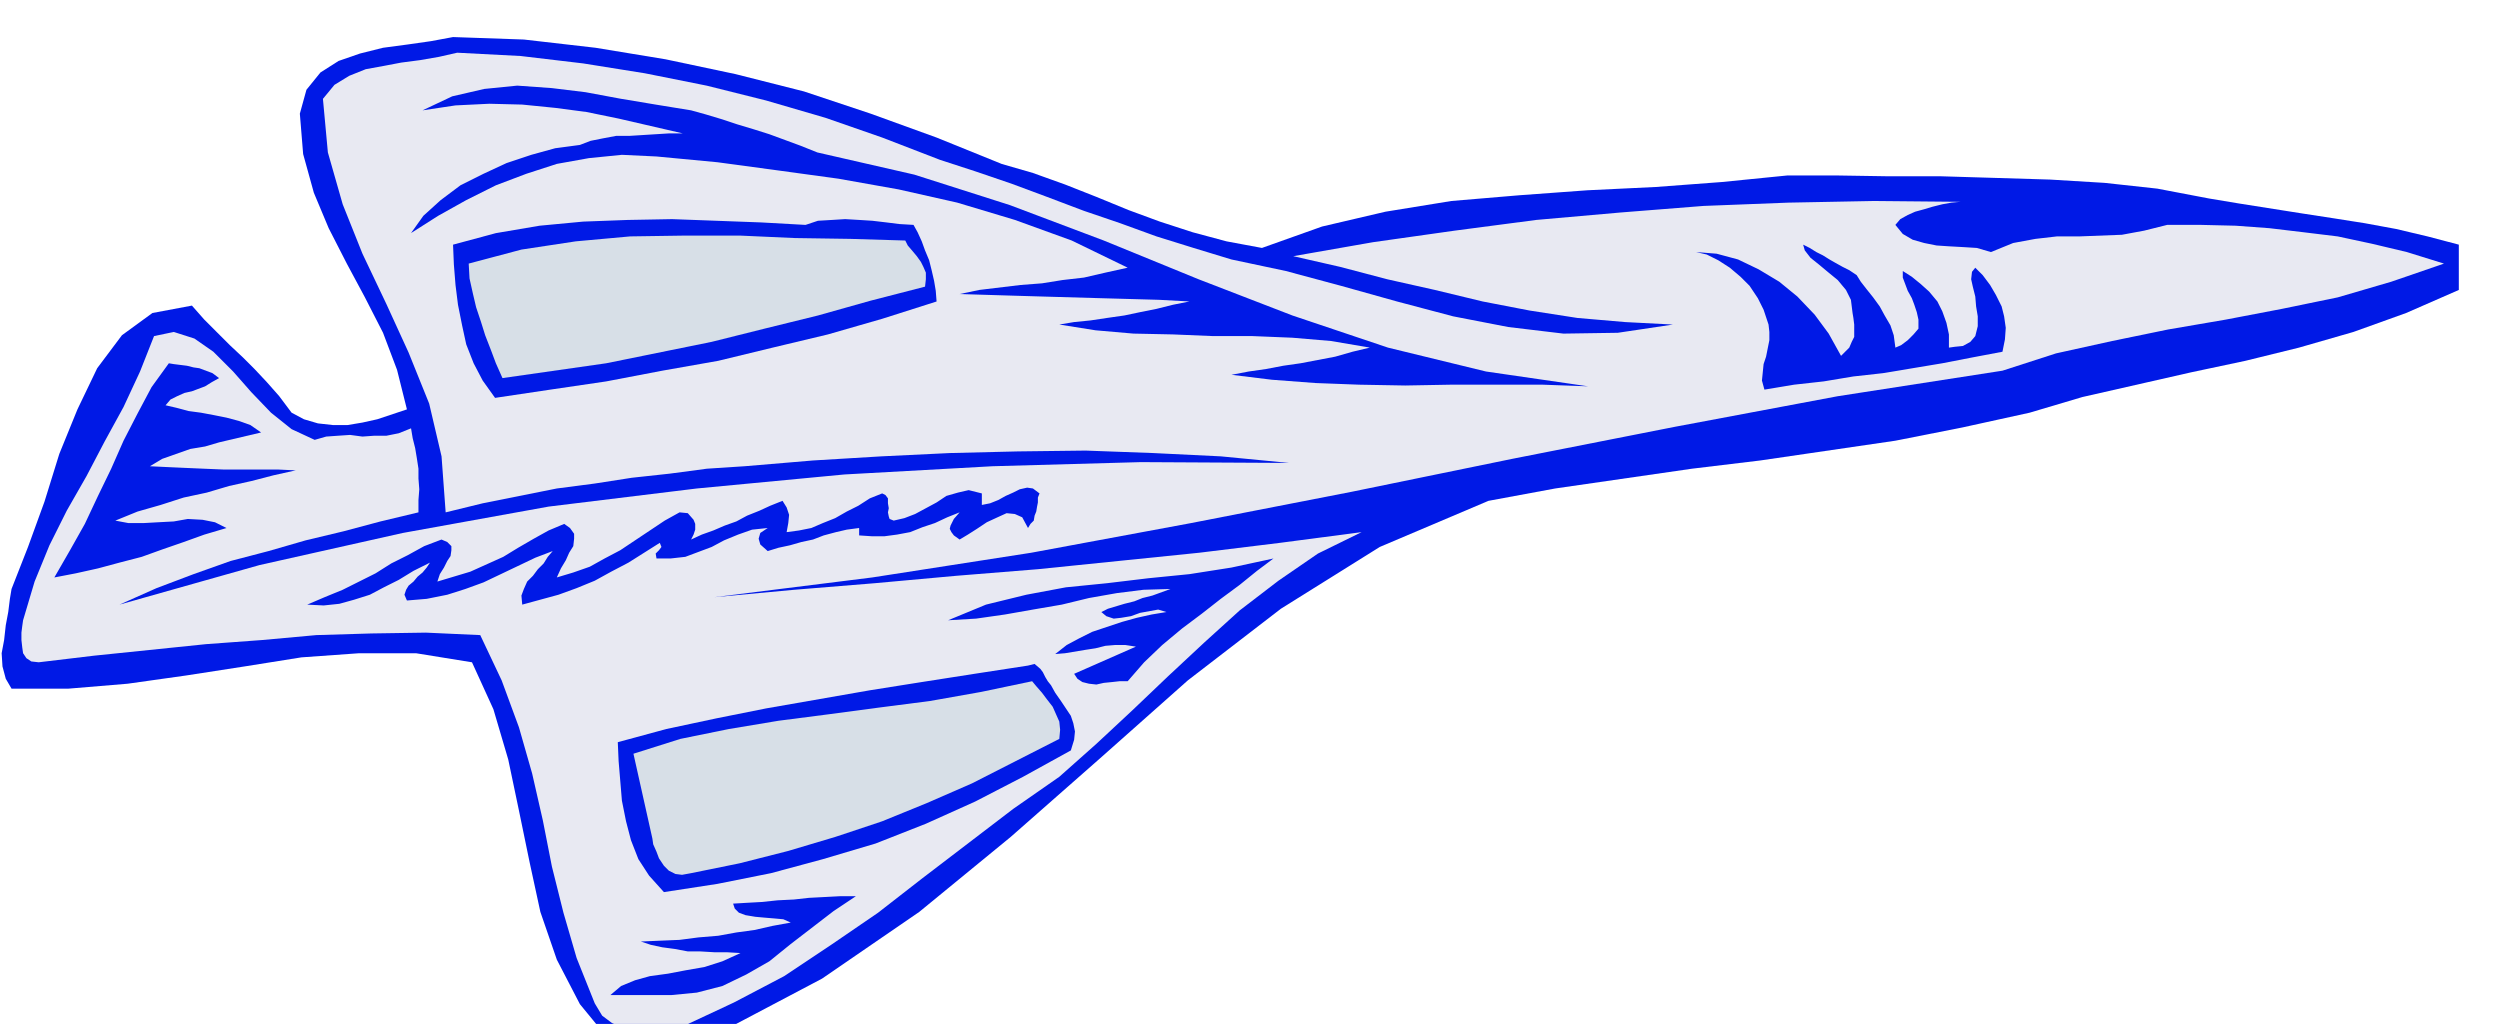 <svg xmlns="http://www.w3.org/2000/svg" fill-rule="evenodd" height="200.871" preserveAspectRatio="none" stroke-linecap="round" viewBox="0 0 3035 1243" width="490.455"><style>.brush1{fill:#0019e6}.pen1{stroke:none}.brush3{fill:#d7dfe7}</style><path class="pen1 brush1" d="m1216 199 38 11 39 14 38 15 39 16 38 14 40 13 41 11 43 8 73-26 77-18 80-13 83-7 82-6 83-4 80-6 80-8h59l63 1h64l67 2 66 2 66 4 64 7 63 12 36 6 38 6 38 6 39 6 38 6 38 7 38 9 38 10v55l-64 28-64 23-66 19-65 16-66 14-66 15-66 15-64 19-82 18-81 16-82 12-82 12-83 10-83 12-83 12-81 15-132 56-120 75-113 87-107 95-108 95-111 91-118 81-127 67-14 6-14 4-17 2-16 1-18-1h-33l-14 2-41-50-28-54-20-58-13-60-13-63-13-62-18-61-26-57-68-11h-69l-70 5-69 11-71 11-71 10-72 6H14l-7-12-4-15-1-16 3-16 2-18 3-16 2-16 2-12 20-51 20-55 18-58 22-54 24-50 30-40 37-27 48-9 15 17 16 16 15 15 16 15 14 14 15 16 15 17 15 20 15 8 17 5 18 2h18l18-3 18-4 18-6 18-6-12-48-17-45-22-43-22-41-22-43-18-43-13-47-4-49 8-29 17-21 22-14 26-9 28-7 30-4 28-4 27-5 86 3 87 10 85 14 85 18 83 21 81 27 80 29 79 32z"/><path class="pen1" style="fill:#e8e9f2" d="m1141 194 43 14 44 15 43 16 45 17 44 15 44 16 45 14 46 14 66 14 67 18 68 19 68 18 67 13 67 8 66-1 67-10-58-3-58-5-58-9-57-11-58-14-58-13-57-15-57-13 97-17 99-14 99-13 102-9 101-8 103-4 104-2 105 1-11 1-11 2-12 3-10 3-11 3-9 4-9 5-6 7 9 11 12 7 14 4 15 3 15 1 18 1 16 1 17 5 27-11 27-5 26-3h27l26-1 26-1 27-5 28-7h41l42 1 41 3 42 5 41 5 42 9 42 10 45 14-64 22-65 19-68 14-68 13-70 12-68 14-68 15-65 21-200 31-197 37-198 39-195 40-195 38-194 36-193 30-192 24 97-9 98-8 99-9 99-8 98-10 98-10 98-12 99-13-53 26-48 33-47 36-43 39-44 41-43 41-44 41-45 40-56 39-55 42-55 42-54 42-57 39-57 38-61 32-62 29-15-2-15 2-15 1-14 2-15-2-12-5-12-9-9-15-22-55-16-55-14-56-11-56-13-57-16-56-21-57-26-55-66-3-66 1-67 2-66 6-68 5-68 7-68 7-67 8-9-1-6-4-4-6-1-7-1-9v-9l1-8 1-7 14-47 18-44 21-42 24-42 22-42 23-42 20-43 17-43 24-5 25 8 23 16 24 24 22 25 24 25 25 20 28 13 14-4 14-1 15-1 15 2 14-1h15l15-3 15-6 2 12 3 12 2 12 2 13v12l1 13-1 13v15l-46 11-45 12-46 11-45 13-46 12-45 16-45 17-45 20 170-48 174-39 177-32 180-22 179-17 180-10 180-5 180 1-83-8-82-4-82-3-82 1-83 2-83 4-83 5-83 7-46 3-45 6-46 5-45 7-46 6-45 9-45 9-45 11-5-68-15-64-25-62-27-59-29-61-24-60-18-63-6-65 14-17 18-11 20-8 22-4 21-4 23-3 23-4 22-5 77 4 76 9 75 12 75 15 72 18 72 21 69 24 70 27z"/><path class="pen1 brush1" d="m992 185 118 27 116 37 114 43 115 47 114 44 116 39 119 29 124 18-55-2h-112l-55 1-56-1-53-2-53-4-49-6 21-4 21-3 21-4 21-3 21-4 21-4 21-6 21-5-47-8-47-4-49-2h-48l-48-2-48-1-46-4-44-7 18-3 20-2 20-3 21-3 19-4 20-4 20-5 20-4-37-2-36-1-36-1-35-1-35-1-34-1-33-1-33-1 24-5 25-3 25-3 26-2 25-4 26-3 26-6 27-6-68-33-69-25-70-21-71-16-73-13-73-10-74-10-74-7-42-2-40 4-39 7-37 12-37 14-36 18-34 19-33 21 15-21 21-19 24-18 28-14 28-13 30-10 29-8 30-4 13-5 15-3 16-3h16l16-1 16-1 16-1h17l-39-9-39-9-39-8-38-5-40-4-40-1-41 2-40 6 36-17 39-9 40-4 42 3 41 5 43 8 42 7 43 7 18 5 20 6 18 6 20 6 19 6 19 7 19 7 20 8z"/><path class="pen1 brush1" d="m978 273 15-5 17-1 16-1 17 1 16 1 17 2 16 2 17 1 5 9 5 11 4 11 5 12 3 12 3 13 2 12 1 13-66 21-66 19-67 16-66 16-68 12-68 13-68 10-67 10-15-21-11-21-9-23-5-23-5-25-3-24-2-25-1-24 52-14 53-9 53-5 54-2 54-1 54 2 54 2 54 3z"/><path class="pen1 brush3" d="m1099 292 3 6 6 7 5 6 5 7 3 6 3 7v8l-1 9-66 17-64 18-65 16-64 16-64 13-64 13-63 9-63 9-8-18-6-16-7-18-5-16-6-18-4-17-4-18-1-18 64-17 66-10 66-6 67-1h66l67 3 67 1 67 2z"/><path class="pen1 brush1" d="m2254 334 5 8 7 9 8 10 8 11 6 11 7 12 4 12 2 15 7-3 8-6 7-7 6-7v-11l-2-9-3-9-3-8-5-9-3-8-3-8v-8l11 7 11 9 10 9 10 12 6 12 5 14 3 14v16l7-1 10-1 9-5 6-7 3-12v-12l-2-12-1-12-3-12-2-9 1-9 4-5 9 9 9 12 7 12 7 14 3 12 2 14-1 14-3 15-37 7-36 7-36 6-36 6-36 4-36 6-36 4-36 6-3-11 1-10 1-10 3-9 2-10 2-10v-10l-1-9-6-18-7-14-10-15-11-11-13-11-14-9-14-7-13-3 25 2 26 7 25 12 25 15 22 18 21 22 17 23 15 27 5-5 5-5 3-7 3-6v-15l-1-8-1-6-2-16-6-12-10-12-11-9-12-10-10-8-7-9-2-7 8 4 8 5 8 4 8 5 7 4 9 5 8 4 9 6zM266 459l-9 5-8 5-8 3-8 3-9 2-9 4-8 4-6 7 13 3 15 4 15 2 16 3 15 3 15 4 14 5 13 9-17 4-17 4-17 4-17 5-18 3-17 6-17 6-15 9 21 1 22 1 23 1 24 1h66l21 1-27 6-27 7-27 6-27 8-28 6-28 9-28 8-27 11 16 3h18l18-1 19-1 17-3 18 1 15 3 14 7-27 8-25 9-26 9-25 9-27 7-26 7-27 6-26 5 19-33 18-32 16-34 16-33 15-34 17-33 17-32 21-29 6 1 8 1 8 1 8 2 7 1 8 3 8 3 8 6zm996 140-2 5v6l-1 5-1 6-2 5-1 6-4 4-3 5-7-13-9-4-10-1-11 5-13 6-12 8-11 7-10 6-7-5-3-4-2-4 1-4 4-8 7-8-15 6-15 7-15 5-15 6-16 3-15 2h-16l-15-1v-9l-15 2-13 3-15 4-13 5-14 3-14 4-14 3-13 4-9-8-2-7 2-7 9-6-19 2-17 6-17 7-15 8-16 6-16 6-18 2h-17l-1-6 4-4 3-4-2-5-19 12-19 12-21 11-20 11-22 9-22 8-22 6-22 6-1-11 3-8 4-9 7-7 6-8 7-7 5-8 6-7-21 8-21 10-21 10-21 10-22 8-22 7-25 5-24 2-3-7 2-6 3-5 6-5 5-6 6-5 5-6 4-6-20 10-18 11-18 9-17 9-19 6-18 5-19 2-20-1 21-9 22-9 20-10 20-10 19-12 20-10 20-11 21-8 7 3 5 5v5l-1 7-4 6-4 8-5 8-3 9 20-6 20-6 20-9 20-9 18-11 19-11 18-10 19-8 7 5 5 7v6l-1 9-5 8-4 9-6 10-5 11 20-6 20-7 18-10 19-10 18-12 18-12 18-12 18-10 10 1 7 8 2 5v7l-2 6-3 6 13-6 14-5 14-6 14-5 13-7 15-6 13-6 15-6 5 8 3 9-1 10-2 11 15-2 15-3 14-6 15-6 14-8 14-7 14-9 15-6 4 2 3 4v6l1 6-1 5 1 5 1 3 5 2 13-3 13-5 13-7 13-7 12-8 14-4 13-3 16 4v14l10-2 10-4 9-5 9-4 8-4 9-2 7 1 8 6zm284 79-20 15-21 17-23 17-23 18-24 18-24 20-22 21-20 23h-10l-9 1-10 1-9 2-9-1-8-2-6-4-4-6 75-33-13-2h-12l-12 1-12 3-13 2-12 2-12 2-12 1 14-11 15-8 16-8 18-6 18-6 18-5 18-4 18-3-10-3-11 2-11 2-11 4-12 2-9 1-9-3-6-5 8-4 10-3 10-3 12-3 10-4 12-3 11-4 11-4-33 1-32 4-34 6-33 8-35 6-34 6-35 5-34 2 46-19 49-12 48-9 50-5 50-6 50-5 51-8 51-11zm-270 154 5 9 7 10 6 9 6 9 3 9 2 10-1 10-4 13-58 32-58 30-60 27-61 24-64 19-63 17-65 13-65 10-18-20-13-20-9-23-6-23-5-25-2-24-2-24-1-23 59-16 61-13 60-12 63-11 63-11 63-10 64-10 65-10 8-2 7 6 3 4 3 6 3 5 4 5z"/><path class="pen1 brush3" d="m1286 897-53 27-53 27-55 24-54 22-57 19-57 17-59 15-59 12-11 2-8-1-8-4-6-6-6-9-3-8-4-9-1-7-23-103 57-18 59-12 60-10 62-8 60-8 62-8 62-11 62-13 5 6 7 8 6 8 7 9 4 9 4 9 1 10-1 11z"/><path class="pen1 brush1" d="m1039 1088-27 18-26 20-26 20-26 21-28 16-29 14-31 8-31 3h-74l13-11 17-7 18-5 22-3 21-4 23-4 22-7 22-10-17-1h-15l-17-1h-15l-16-3-15-2-14-3-12-4 23-1 24-1 23-3 24-2 22-4 22-3 22-5 22-4-9-4-11-1-12-1-11-1-12-2-8-3-5-5-2-6 17-1 18-1 19-2 20-1 18-2 19-1 19-1h19z"/></svg>
